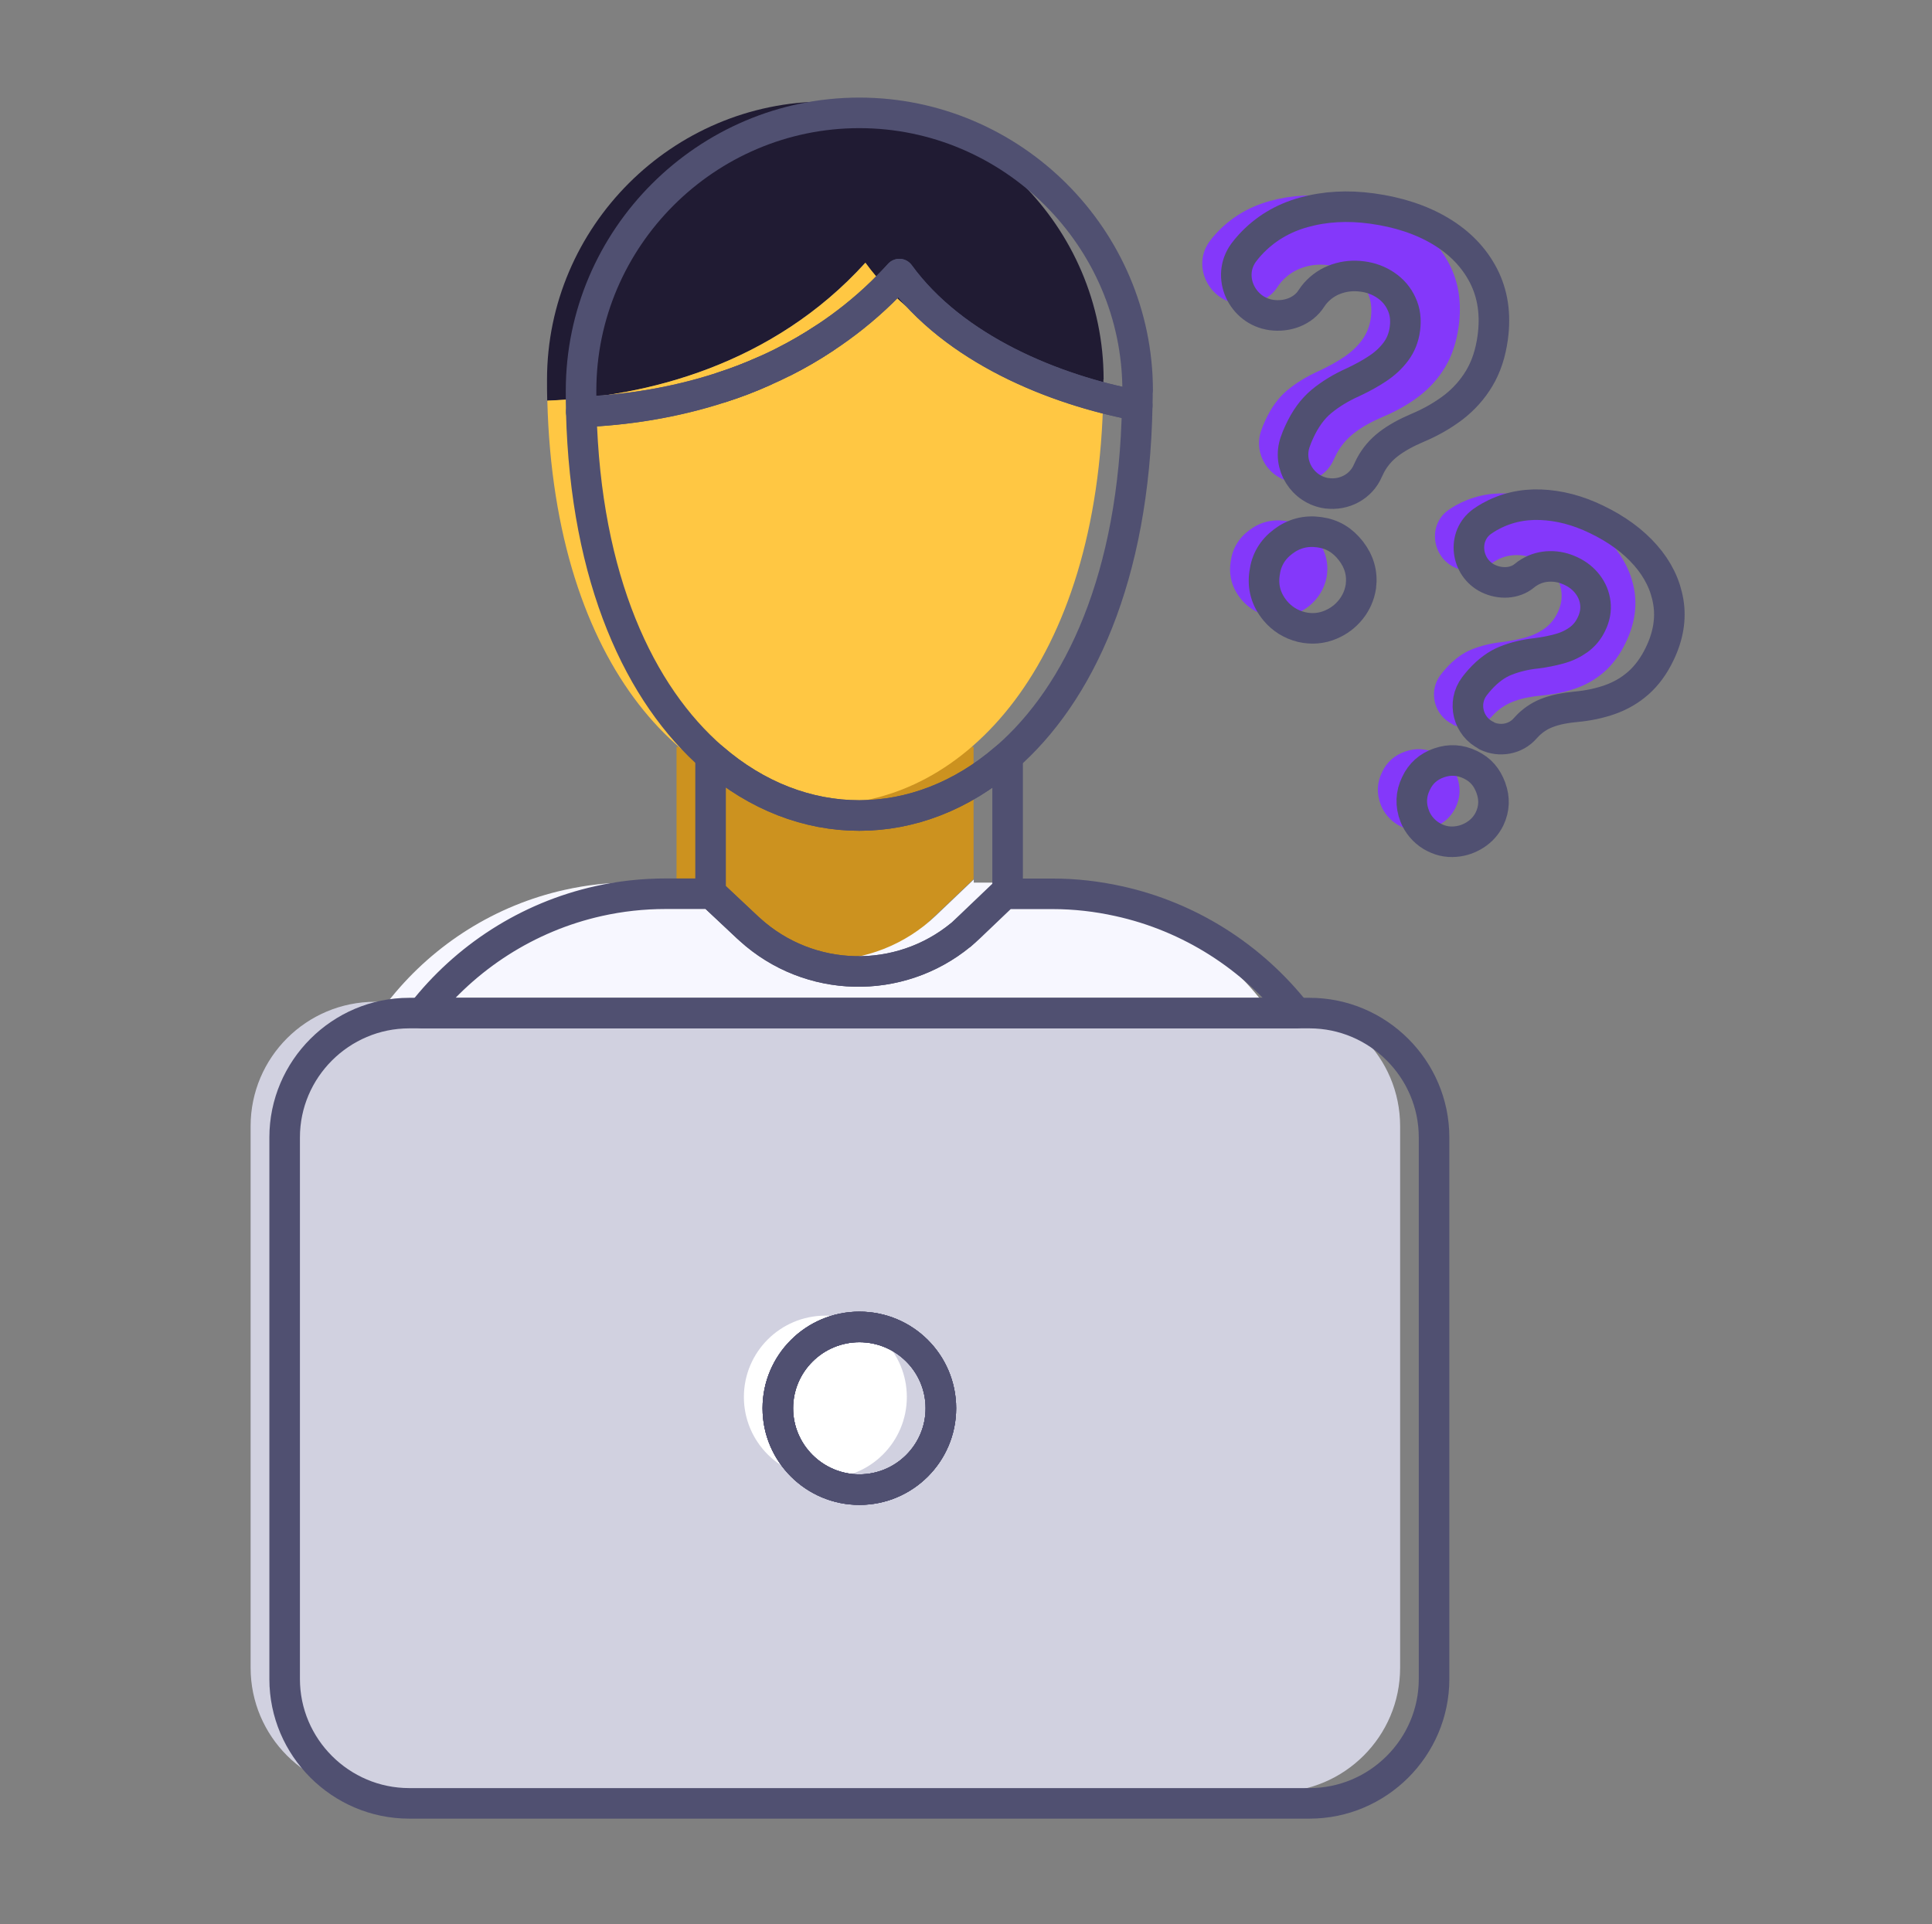 <?xml version="1.0" encoding="UTF-8"?> <svg xmlns="http://www.w3.org/2000/svg" width="251" height="250" viewBox="0 0 251 250" fill="none"><rect x="0" y="0" width="251" height="250" fill="#808080" stroke="none"/><g clip-path="url(#clip0_4906_2162)"><path d="M126.483 97.048V114.227L107.189 132.632L87.894 114.537V97.048H126.483Z" fill="#CC921F"></path><path d="M172.556 154.82V176.024C172.556 193.608 158.277 207.852 140.681 207.852H73.75C56.141 207.852 41.876 193.594 41.876 176.024V154.82C41.876 135.728 55.372 119.626 73.346 115.628C76.177 114.995 79.089 114.658 82.123 114.658H87.921V114.551L92.734 119.074C100.851 126.695 113.526 126.654 121.589 118.967L126.51 114.281V114.685H132.335C135.301 114.685 138.133 115.022 140.883 115.628C158.951 119.572 172.583 135.715 172.583 154.873L172.556 154.82Z" fill="#F7F7FF"></path><path d="M143.351 49.307C143.351 49.94 143.351 50.586 143.324 51.219C132.578 49.199 119.512 43.908 112.42 34.147C100.393 47.422 84.011 51.582 71.094 52.067C71.067 51.178 71.067 50.236 71.067 49.321C71.08 29.448 87.355 13.198 107.216 13.198C127.077 13.198 143.378 29.462 143.378 49.307H143.351Z" fill="#201B33"></path><path d="M143.338 51.192C142.137 121.969 72.887 122.279 71.107 52.053C84.024 51.569 100.407 47.395 112.434 34.134C119.526 43.895 132.591 49.199 143.338 51.205V51.178V51.192Z" fill="#FFC743"></path><path d="M165.72 130.168H48.739C39.803 130.168 32.559 137.401 32.559 146.324V216.697C32.559 225.62 39.803 232.853 48.739 232.853H165.72C174.656 232.853 181.9 225.62 181.9 216.697V146.324C181.9 137.401 174.656 130.168 165.72 130.168Z" fill="#D1D1E0"></path><path d="M107.229 192.086C113.075 192.086 117.813 187.354 117.813 181.517C117.813 175.68 113.075 170.949 107.229 170.949C101.383 170.949 96.644 175.68 96.644 181.517C96.644 187.354 101.383 192.086 107.229 192.086Z" fill="white"></path><path d="M167.999 62.636C164.83 62.205 162.794 58.974 163.846 55.958C163.994 55.527 164.156 55.123 164.331 54.746C165.113 53.01 166.084 51.663 167.257 50.694C168.43 49.724 169.805 48.89 171.369 48.19C172.542 47.638 173.608 47.059 174.551 46.426C175.509 45.793 176.291 45.066 176.925 44.218C177.558 43.37 177.949 42.387 178.098 41.269C178.259 40.071 178.125 38.981 177.666 38.011C177.221 37.028 176.547 36.234 175.644 35.615C174.74 34.995 173.716 34.605 172.556 34.457C171.396 34.309 170.331 34.403 169.253 34.767C168.174 35.13 167.257 35.736 166.475 36.611C166.286 36.827 166.111 37.069 165.949 37.311C164.87 39.008 162.767 39.735 160.772 39.465C156.929 38.94 154.852 34.47 157.158 31.347C157.428 30.997 157.697 30.647 157.994 30.337C159.882 28.291 162.201 26.89 164.965 26.123C167.729 25.356 170.668 25.194 173.81 25.625C177.262 26.096 180.241 27.079 182.736 28.573C185.23 30.068 187.091 31.993 188.304 34.349C189.518 36.705 189.922 39.398 189.504 42.427C189.221 44.46 188.642 46.211 187.765 47.678C186.889 49.145 185.756 50.411 184.394 51.461C183.032 52.498 181.468 53.4 179.702 54.14C178.219 54.773 176.978 55.46 175.981 56.227C174.983 56.995 174.187 57.924 173.608 59.028C173.5 59.243 173.392 59.472 173.284 59.701C172.408 61.761 170.196 62.932 167.972 62.622L167.999 62.636ZM164.641 79.99C163.32 79.68 162.12 78.927 161.257 77.876C160.07 76.436 159.612 74.807 159.882 73.016C160.097 71.32 160.893 69.946 162.295 68.896C163.684 67.846 165.248 67.442 166.987 67.684C168.727 67.927 170.008 68.721 171.086 70.094C172.165 71.481 172.61 73.016 172.394 74.726C172.219 75.87 171.774 76.867 171.073 77.742C170.372 78.617 169.495 79.263 168.484 79.694C167.284 80.206 166.003 80.313 164.655 80.004L164.641 79.99Z" fill="#8438FA"></path><path d="M188.736 94.113C186.309 92.955 185.527 89.845 187.145 87.705C187.374 87.395 187.617 87.112 187.846 86.856C188.911 85.672 190.044 84.837 191.244 84.366C192.444 83.894 193.751 83.571 195.181 83.423C196.259 83.289 197.257 83.087 198.187 82.831C199.118 82.575 199.94 82.185 200.655 81.673C201.369 81.161 201.949 80.475 202.354 79.613C202.799 78.698 202.961 77.796 202.853 76.894C202.745 75.991 202.408 75.184 201.855 74.457C201.302 73.73 200.574 73.151 199.684 72.733C198.794 72.316 197.918 72.114 196.96 72.127C196.003 72.141 195.113 72.383 194.264 72.895C194.048 73.016 193.846 73.164 193.657 73.326C192.363 74.403 190.475 74.443 188.951 73.716C186.012 72.302 185.5 68.183 188.156 66.284C188.466 66.069 188.776 65.867 189.086 65.692C191.122 64.548 193.347 64.022 195.76 64.117C198.174 64.211 200.574 64.844 202.974 66.002C205.617 67.267 207.747 68.829 209.365 70.673C210.983 72.518 211.967 74.537 212.331 76.732C212.695 78.927 212.331 81.188 211.199 83.517C210.457 85.066 209.527 86.318 208.448 87.274C207.37 88.23 206.129 88.943 204.767 89.428C203.405 89.913 201.922 90.222 200.318 90.37C198.969 90.492 197.796 90.72 196.799 91.084C195.801 91.434 194.924 91.986 194.169 92.713C194.021 92.861 193.886 93.009 193.738 93.171C192.497 94.598 190.421 94.961 188.722 94.14L188.736 94.113ZM181.549 107.146C180.578 106.553 179.796 105.638 179.392 104.588C178.825 103.134 178.879 101.707 179.553 100.333C180.16 99.027 181.158 98.139 182.547 97.654C183.936 97.169 185.284 97.25 186.619 97.896C187.954 98.543 188.763 99.499 189.275 100.885C189.787 102.272 189.733 103.618 189.113 104.924C188.682 105.799 188.061 106.486 187.266 106.998C186.47 107.509 185.621 107.805 184.691 107.886C183.585 107.994 182.547 107.738 181.549 107.146Z" fill="#8438FA"></path><path d="M130.906 98.502V115.681L124.852 121.457H124.838C116.843 128.041 105.153 127.812 97.413 120.771C97.332 120.703 97.238 120.623 97.157 120.542L92.343 116.018L92.316 115.991V98.502H92.613C104.101 108.452 119.162 108.452 130.649 98.502H130.906Z" stroke="#505071" stroke-width="3.97" stroke-linecap="round" stroke-linejoin="round"></path><path d="M168.43 131.636H54.819C60.469 124.406 68.518 119.142 77.768 117.082C80.599 116.449 83.512 116.126 86.546 116.126H92.343V116.018L97.157 120.542C97.238 120.623 97.332 120.703 97.413 120.771C105.153 127.812 116.843 128.041 124.838 121.471H124.852C125.243 121.134 125.634 120.798 126.011 120.434L130.933 115.735V116.139H136.744C139.71 116.139 142.542 116.476 145.292 117.082C154.609 119.115 162.74 124.392 168.43 131.636Z" stroke="#505071" stroke-width="3.97" stroke-linecap="round" stroke-linejoin="round"></path><path d="M122.236 182.985C122.236 188.815 117.49 193.554 111.652 193.554C105.813 193.554 101.054 188.815 101.054 182.985C101.054 177.155 105.8 172.416 111.652 172.416C117.503 172.416 122.236 177.142 122.236 182.985Z" stroke="#505071" stroke-width="3.97" stroke-linecap="round" stroke-linejoin="round"></path><path d="M147.8 50.775H147.773C147.773 51.394 147.773 52.04 147.746 52.659V52.686C137 50.667 123.935 45.376 116.843 35.615C116.087 36.45 115.319 37.23 114.537 37.998C112.191 40.273 109.696 42.239 107.121 43.935C105.409 45.066 103.656 46.089 101.89 46.978C101 47.422 100.11 47.84 99.206 48.243C97.413 49.051 95.606 49.738 93.8 50.317C87.476 52.39 81.166 53.306 75.516 53.521C75.489 52.633 75.489 51.69 75.489 50.775C75.489 30.916 91.777 14.666 111.638 14.666C131.499 14.666 147.8 30.916 147.8 50.775Z" stroke="#505071" stroke-width="3.97" stroke-linecap="round" stroke-linejoin="round"></path><path d="M147.746 52.686C147.355 74.914 140.263 90.195 130.649 98.502C119.162 108.452 104.101 108.452 92.613 98.502C83.121 90.29 76.069 75.305 75.516 53.521C81.166 53.306 87.476 52.39 93.799 50.317C95.606 49.738 97.413 49.051 99.206 48.243C100.11 47.853 101 47.436 101.889 46.978C103.656 46.089 105.409 45.066 107.121 43.935C109.696 42.239 112.191 40.273 114.537 37.998C115.319 37.23 116.087 36.45 116.842 35.615C123.935 45.376 137 50.667 147.746 52.686Z" stroke="#505071" stroke-width="3.97" stroke-linecap="round" stroke-linejoin="round"></path><path d="M93.8 50.317C95.607 49.724 97.413 49.038 99.207 48.243C97.413 49.051 95.607 49.738 93.8 50.317Z" stroke="#505071" stroke-width="3.97" stroke-linecap="round" stroke-linejoin="round"></path><path d="M101.89 46.978C103.656 46.076 105.409 45.066 107.121 43.935C105.409 45.066 103.656 46.089 101.89 46.978Z" stroke="#505071" stroke-width="3.97" stroke-linecap="round" stroke-linejoin="round"></path><path d="M122.236 182.985C122.236 188.815 117.49 193.554 111.652 193.554C105.813 193.554 101.054 188.815 101.054 182.985C101.054 177.155 105.8 172.416 111.652 172.416C117.503 172.416 122.236 177.142 122.236 182.985Z" stroke="#505071" stroke-width="3.97" stroke-linecap="round" stroke-linejoin="round"></path><path d="M170.129 131.636H53.161C44.262 131.636 36.981 138.906 36.981 147.792V218.165C36.981 227.051 44.262 234.321 53.161 234.321H170.129C179.028 234.321 186.309 227.051 186.309 218.165V147.792C186.309 138.906 179.028 131.636 170.129 131.636ZM111.652 172.416C117.49 172.416 122.236 177.142 122.236 182.985C122.236 188.828 117.49 193.554 111.652 193.554C105.813 193.554 101.054 188.815 101.054 182.985C101.054 177.155 105.8 172.416 111.652 172.416Z" stroke="#505071" stroke-width="3.97" stroke-linecap="round" stroke-linejoin="round"></path><path d="M122.236 182.985C122.236 188.815 117.49 193.554 111.652 193.554C105.813 193.554 101.054 188.815 101.054 182.985C101.054 177.155 105.8 172.416 111.652 172.416C117.503 172.416 122.236 177.142 122.236 182.985Z" stroke="#505071" stroke-width="3.97" stroke-linecap="round" stroke-linejoin="round"></path><path d="M172.421 64.103C169.252 63.672 167.216 60.441 168.268 57.425C168.416 56.995 168.578 56.591 168.753 56.214C169.536 54.477 170.506 53.131 171.679 52.161C172.852 51.192 174.228 50.357 175.792 49.657C176.965 49.105 178.03 48.526 178.974 47.893C179.931 47.261 180.713 46.534 181.347 45.685C181.981 44.837 182.372 43.854 182.52 42.737C182.682 41.539 182.547 40.448 182.088 39.479C181.644 38.496 180.969 37.702 180.066 37.082C179.163 36.463 178.138 36.072 176.978 35.924C175.819 35.776 174.754 35.871 173.675 36.234C172.596 36.598 171.679 37.203 170.897 38.079C170.709 38.294 170.533 38.536 170.371 38.779C169.293 40.475 167.189 41.202 165.194 40.933C161.351 40.408 159.275 35.938 161.58 32.814C161.85 32.464 162.12 32.114 162.416 31.805C164.304 29.758 166.623 28.358 169.387 27.591C172.151 26.823 175.091 26.662 178.232 27.092C181.684 27.564 184.664 28.547 187.158 30.041C189.653 31.535 191.513 33.461 192.727 35.817C193.94 38.173 194.345 40.865 193.927 43.895C193.644 45.928 193.064 47.678 192.187 49.145C191.311 50.613 190.178 51.879 188.817 52.929C187.455 53.965 185.891 54.867 184.124 55.608C182.641 56.241 181.401 56.927 180.403 57.695C179.405 58.462 178.61 59.391 178.03 60.495C177.922 60.711 177.814 60.939 177.706 61.168C176.83 63.228 174.619 64.4 172.394 64.09L172.421 64.103ZM169.05 81.458C167.729 81.148 166.529 80.394 165.666 79.344C164.479 77.903 164.021 76.274 164.291 74.484C164.506 72.787 165.302 71.414 166.704 70.364C168.093 69.314 169.657 68.91 171.396 69.152C173.136 69.394 174.416 70.189 175.495 71.562C176.574 72.949 177.019 74.484 176.803 76.193C176.628 77.338 176.183 78.334 175.482 79.209C174.781 80.084 173.904 80.731 172.893 81.161C171.693 81.673 170.412 81.781 169.064 81.471L169.05 81.458Z" stroke="#505071" stroke-width="3.97" stroke-linecap="round" stroke-linejoin="round"></path><path d="M193.145 95.581C190.718 94.423 189.936 91.313 191.554 89.172C191.783 88.862 192.026 88.58 192.255 88.324C193.32 87.139 194.453 86.304 195.653 85.833C196.853 85.362 198.161 85.039 199.59 84.891C200.668 84.756 201.666 84.554 202.597 84.298C203.527 84.043 204.349 83.652 205.064 83.141C205.779 82.629 206.358 81.942 206.763 81.081C207.208 80.165 207.37 79.263 207.262 78.361C207.154 77.459 206.817 76.651 206.264 75.924C205.711 75.197 204.983 74.618 204.093 74.201C203.203 73.783 202.327 73.582 201.37 73.595C200.412 73.608 199.522 73.851 198.673 74.362C198.457 74.484 198.255 74.632 198.066 74.793C196.772 75.87 194.884 75.911 193.361 75.184C190.421 73.77 189.909 69.65 192.565 67.752C192.875 67.536 193.185 67.335 193.495 67.159C195.531 66.015 197.756 65.49 200.17 65.584C202.583 65.678 204.983 66.311 207.383 67.469C210.026 68.735 212.156 70.296 213.774 72.141C215.392 73.985 216.377 76.005 216.741 78.199C217.105 80.394 216.741 82.656 215.608 84.985C214.866 86.533 213.936 87.785 212.857 88.741C211.779 89.697 210.538 90.411 209.176 90.895C207.815 91.38 206.331 91.69 204.727 91.838C203.379 91.959 202.206 92.188 201.208 92.551C200.21 92.901 199.334 93.453 198.579 94.18C198.43 94.329 198.295 94.477 198.147 94.638C196.907 96.065 194.83 96.429 193.131 95.608L193.145 95.581ZM185.958 108.613C184.987 108.021 184.205 107.105 183.801 106.055C183.235 104.601 183.289 103.174 183.963 101.801C184.569 100.495 185.567 99.606 186.956 99.121C188.345 98.637 189.693 98.718 191.028 99.364C192.363 100.01 193.172 100.966 193.684 102.353C194.197 103.739 194.143 105.086 193.522 106.392C193.091 107.267 192.471 107.954 191.675 108.465C190.88 108.977 190.03 109.273 189.1 109.354C187.994 109.461 186.956 109.206 185.958 108.613Z" stroke="#505071" stroke-width="3.97" stroke-linecap="round" stroke-linejoin="round"></path></g><defs><clipPath id="clip0_4906_2162"><rect width="187" height="225" fill="white" transform="translate(32.559 12)"></rect></clipPath></defs></svg> 